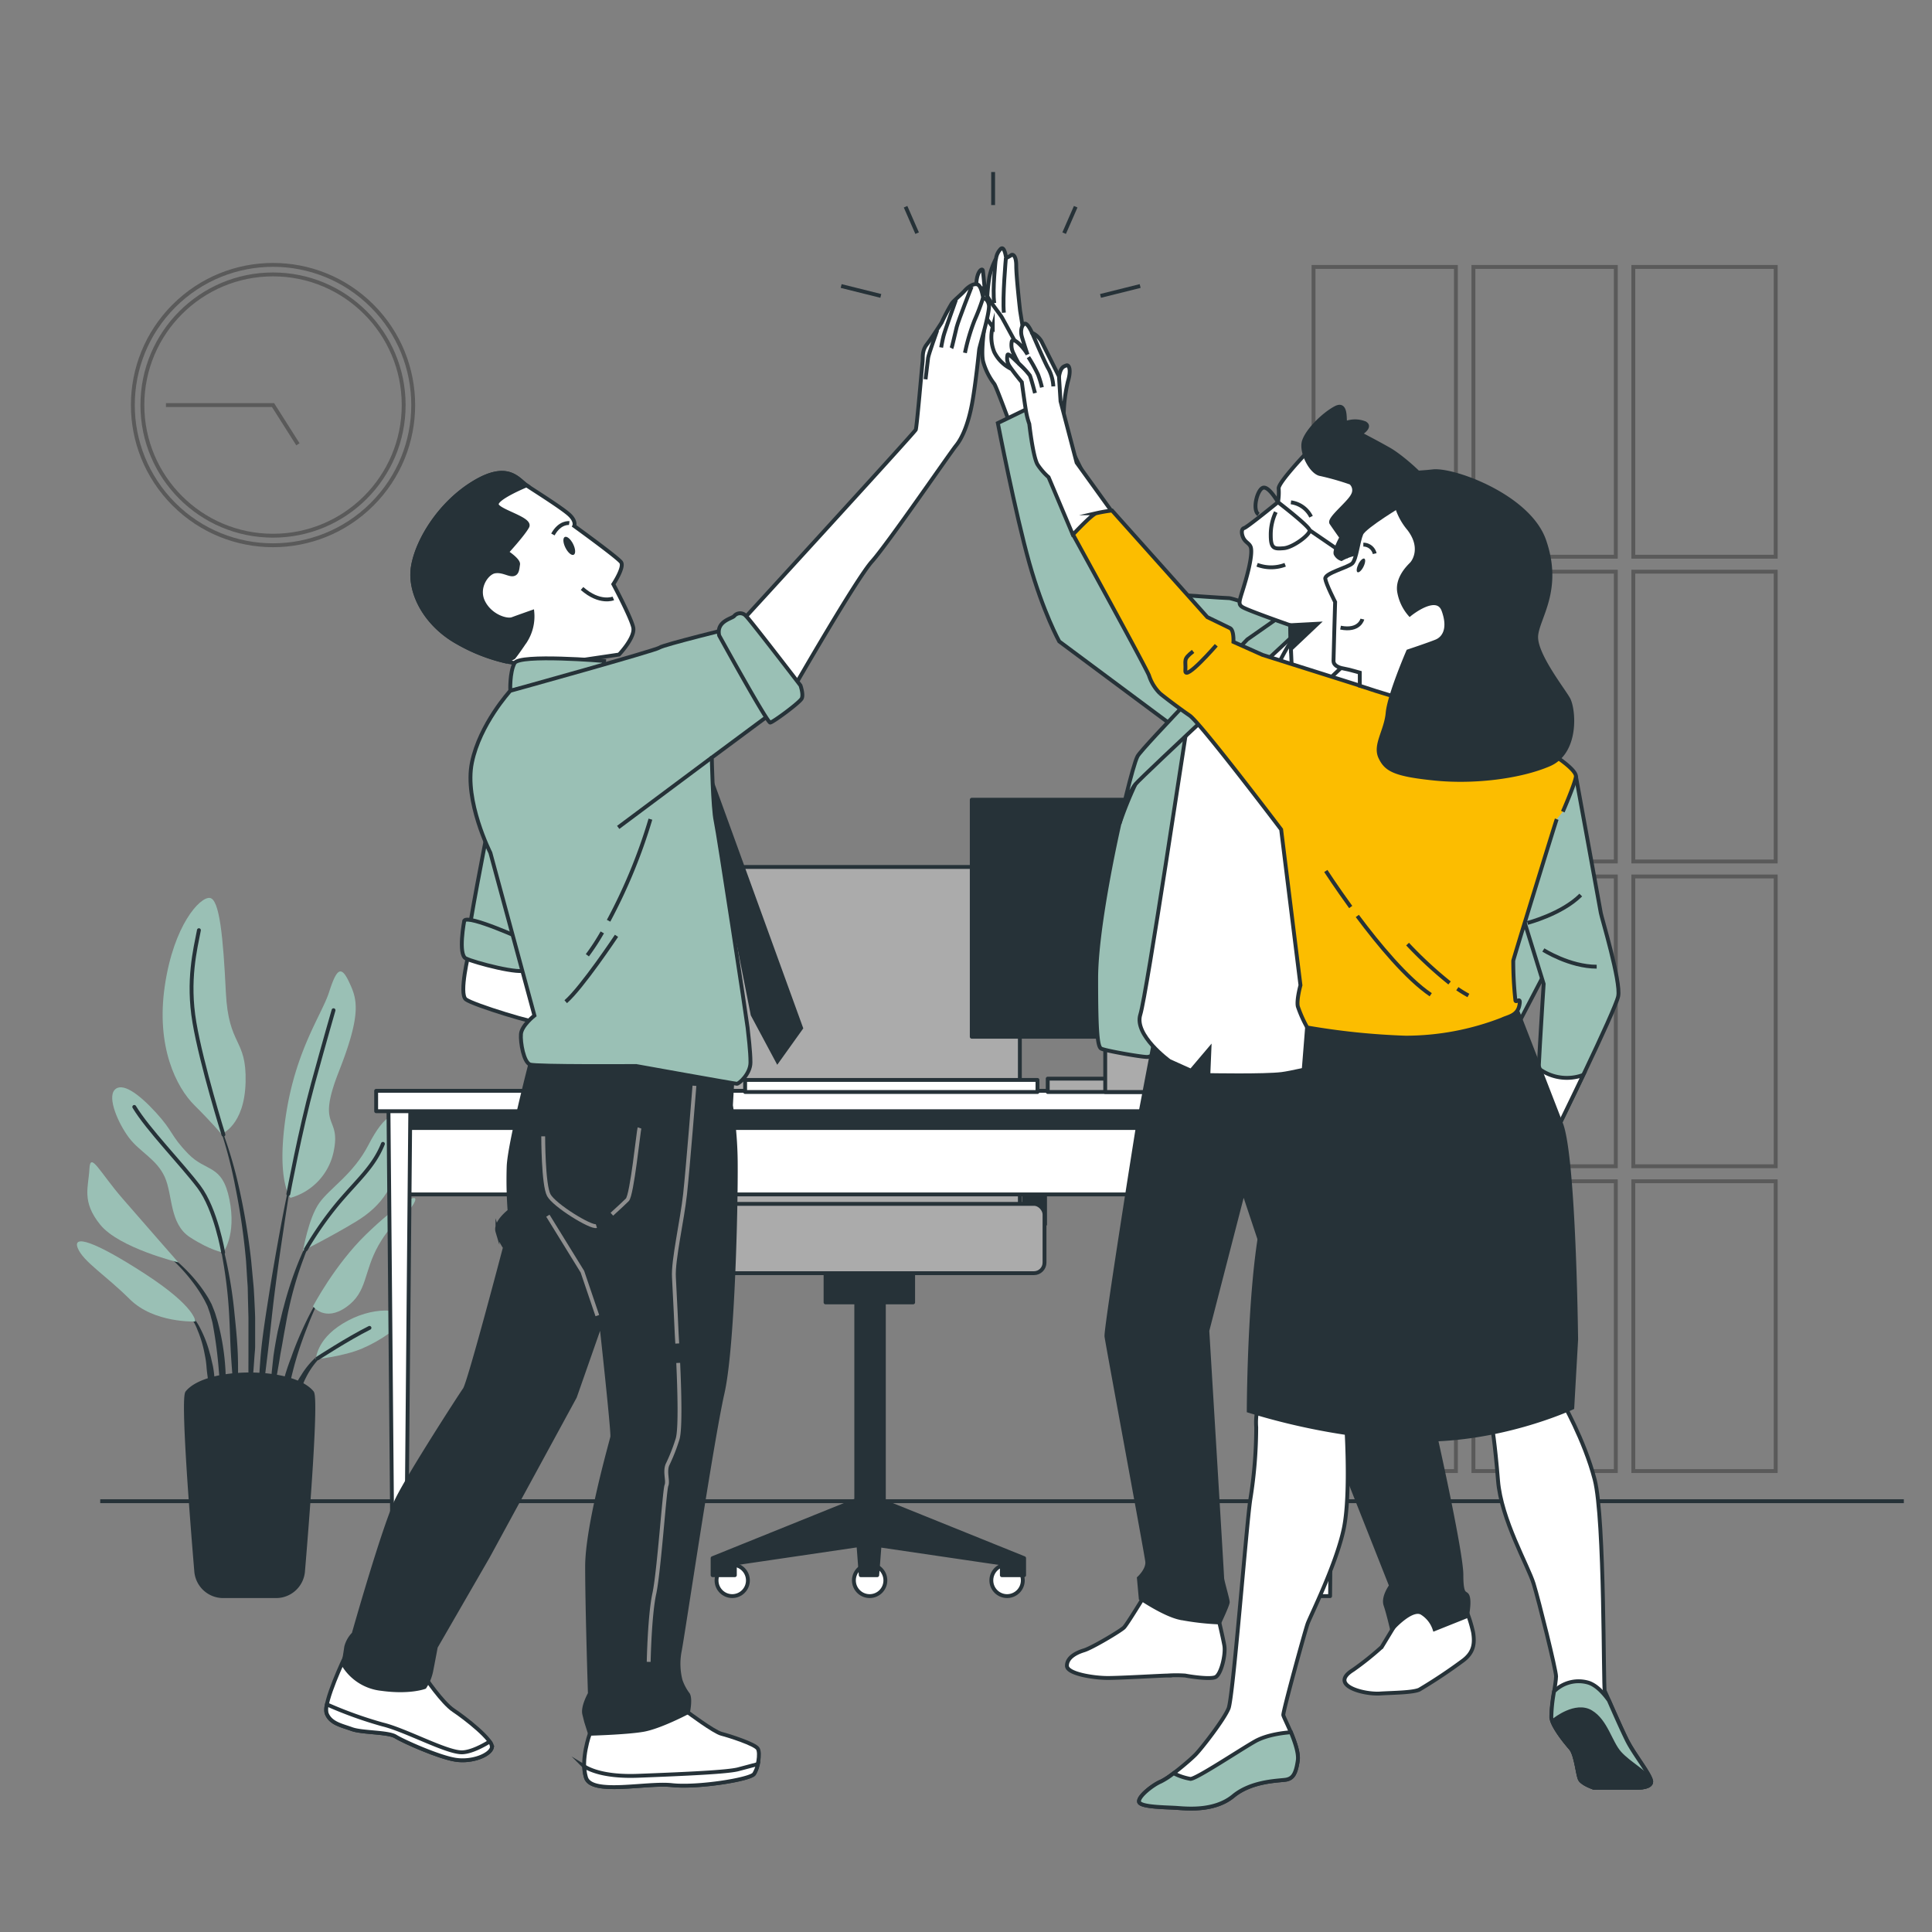 <?xml version="1.0" encoding="UTF-8" standalone="no"?>
<svg
   viewBox="0 0 500 500"
   version="1.1"
   id="svg130"
   sodipodi:docname="teamwork high five-bro.svg"
   inkscape:version="1.4 (86a8ad7, 2024-10-11)"
   inkscape:export-filename="teamwork high five-bro.png"
   inkscape:export-xdpi="96"
   inkscape:export-ydpi="96"
   xmlns:inkscape="http://www.inkscape.org/namespaces/inkscape"
   xmlns:sodipodi="http://sodipodi.sourceforge.net/DTD/sodipodi-0.dtd"
   xmlns="http://www.w3.org/2000/svg"
   xmlns:svg="http://www.w3.org/2000/svg">
  <rect x="0" y="0" width="500" height="500" fill="#808080" stroke="none"/>
  <defs
     id="defs130" />
  <sodipodi:namedview
     id="namedview130"
     pagecolor="#ffffff"
     bordercolor="#000000"
     borderopacity="0.25"
     inkscape:showpageshadow="2"
     inkscape:pageopacity="0.0"
     inkscape:pagecheckerboard="0"
     inkscape:deskcolor="#d1d1d1"
     inkscape:zoom="1.172"
     inkscape:cx="250"
     inkscape:cy="250"
     inkscape:window-width="1920"
     inkscape:window-height="1010"
     inkscape:window-x="2873"
     inkscape:window-y="-6"
     inkscape:window-maximized="1"
     inkscape:current-layer="freepik--character-2--inject-68" />
  <g
     id="freepik--Clock--inject-68">
    <g
       style="opacity:0.3"
       id="g2">
      <circle
         cx="70.66"
         cy="104.83"
         r="36.28"
         transform="translate(-53.43 80.67) rotate(-45)"
         style="fill:none;stroke:#000;stroke-miterlimit:10"
         id="circle1" />
      <circle
         cx="70.66"
         cy="104.83"
         r="33.81"
         style="fill:none;stroke:#000;stroke-miterlimit:10"
         id="circle2" />
      <polyline
         points="77.1 114.98 70.66 104.83 42.95 104.83"
         style="fill:none;stroke:#000;stroke-miterlimit:10"
         id="polyline2" />
    </g>
  </g>
  <g
     id="freepik--Window--inject-68">
    <g
       style="opacity:0.3"
       id="g13">
      <rect
         x="339.94"
         y="69.08"
         width="36.85"
         height="75"
         style="fill:none;stroke:#000;stroke-miterlimit:10"
         id="rect2" />
      <rect
         x="381.32"
         y="69.08"
         width="36.85"
         height="75"
         style="fill:none;stroke:#000;stroke-miterlimit:10"
         id="rect3" />
      <rect
         x="422.7"
         y="69.08"
         width="36.85"
         height="75"
         style="fill:none;stroke:#000;stroke-miterlimit:10"
         id="rect4" />
      <rect
         x="339.94"
         y="147.95"
         width="36.85"
         height="75"
         style="fill:none;stroke:#000;stroke-miterlimit:10"
         id="rect5" />
      <rect
         x="381.32"
         y="147.95"
         width="36.85"
         height="75"
         style="fill:none;stroke:#000;stroke-miterlimit:10"
         id="rect6" />
      <rect
         x="422.7"
         y="147.95"
         width="36.85"
         height="75"
         style="fill:none;stroke:#000;stroke-miterlimit:10"
         id="rect7" />
      <rect
         x="339.94"
         y="226.83"
         width="36.85"
         height="75"
         style="fill:none;stroke:#000;stroke-miterlimit:10"
         id="rect8" />
      <rect
         x="381.32"
         y="226.83"
         width="36.85"
         height="75"
         style="fill:none;stroke:#000;stroke-miterlimit:10"
         id="rect9" />
      <rect
         x="422.7"
         y="226.83"
         width="36.85"
         height="75"
         style="fill:none;stroke:#000;stroke-miterlimit:10"
         id="rect10" />
      <rect
         x="339.94"
         y="305.71"
         width="36.85"
         height="75"
         style="fill:none;stroke:#000;stroke-miterlimit:10"
         id="rect11" />
      <rect
         x="381.32"
         y="305.71"
         width="36.85"
         height="75"
         style="fill:none;stroke:#000;stroke-miterlimit:10"
         id="rect12" />
      <rect
         x="422.7"
         y="305.71"
         width="36.85"
         height="75"
         style="fill:none;stroke:#000;stroke-miterlimit:10"
         id="rect13" />
    </g>
  </g>
  <g
     id="freepik--Floor--inject-68">
    <line
       x1="25.94"
       y1="388.51"
       x2="492.71"
       y2="388.51"
       style="fill:none;stroke:#263238;stroke-miterlimit:10"
       id="line13" />
  </g>
  <g
     id="freepik--Plant--inject-68">
    <path
       d="M55.58,288.17h0a.08.08,0,0,1,.05-.11.1.1,0,0,1,.11.05,113.27,113.27,0,0,1,6,18.72A174.41,174.41,0,0,1,65,326.23l.46,4.9c.08.82.16,1.64.22,2.46l.14,2.46c.07,1.64.17,3.28.21,4.93l0,4.93,0,2.46c0,.82-.1,1.64-.16,2.46-.12,1.64-.22,3.28-.37,4.91-.31,3.27-.81,6.52-1.31,9.76a.09.09,0,0,1-.17,0h0c0-1.64.08-3.28.11-4.91s.19-3.26.17-4.9,0-3.26,0-4.89l0-2.44,0-2.45,0-4.88-.13-4.89-.05-2.44c0-.81-.09-1.62-.14-2.44l-.3-4.88A173.48,173.48,0,0,0,60.87,307,113,113,0,0,0,55.58,288.17Z"
       style="fill:#263238"
       id="path13" />
    <path
       d="M54.88,313.71a.09.09,0,0,1,.17,0,117.58,117.58,0,0,1,3.47,12.41,116.33,116.33,0,0,1,2.06,12.75c.43,4.27.91,8.55,1,12.85a108.82,108.82,0,0,1-.46,12.89.11.11,0,0,1-.08.08.08.08,0,0,1-.09-.08c-.5-4.28-.8-8.55-1.1-12.82s-.34-8.54-.62-12.81a115.77,115.77,0,0,0-1.52-12.7A117.18,117.18,0,0,0,54.88,313.71Z"
       style="fill:#263238"
       id="path14" />
    <path
       d="M40.72,322.7a.1.1,0,0,1,.12,0,43.33,43.33,0,0,1,9.47,8.26,37.74,37.74,0,0,1,3.7,5.15l.76,1.43.6,1.5a15.82,15.82,0,0,1,.52,1.51c.15.51.32,1,.46,1.53a61,61,0,0,1,2,12.49,72.44,72.44,0,0,1-.47,12.58.08.08,0,0,1-.08.07.09.09,0,0,1-.1-.08l-1.07-12.45A111.39,111.39,0,0,0,55,342.38c-.11-.5-.26-1-.39-1.49a13,13,0,0,0-.43-1.47L53.68,338,53,336.63a37.59,37.59,0,0,0-3.39-5.16,43.15,43.15,0,0,0-8.89-8.65h0A.11.11,0,0,1,40.72,322.7Z"
       style="fill:#263238"
       id="path15" />
    <path
       d="M47.57,338.7a13.89,13.89,0,0,1,4.31,5.18,30.56,30.56,0,0,1,2.41,6.34,15.77,15.77,0,0,1,.42,1.64l.39,1.66a27.3,27.3,0,0,1,.42,3.36c0,1.13,0,2.26,0,3.39a29.42,29.42,0,0,1-.44,3.36.1.1,0,0,1-.07.07.08.08,0,0,1-.1-.07,29.93,29.93,0,0,1-.6-3.31c-.17-1.1-.34-2.19-.48-3.28s-.3-2.16-.38-3.26-.24-2.18-.47-3.25a29.63,29.63,0,0,0-1.85-6.28,13.9,13.9,0,0,0-3.61-5.4h0a.08.08,0,0,1,0-.11A.08.08,0,0,1,47.57,338.7Z"
       style="fill:#263238"
       id="path16" />
    <path
       d="M67.43,351.18c.47-5.53,1.38-11,2.24-16.48s1.82-10.92,2.82-16.37,2.12-10.87,3.3-16.27a.08.08,0,1,1,.16,0q-1.41,8.18-2.61,16.39c-.83,5.46-1.61,10.94-2.3,16.42s-1.2,11-1.89,16.46l-2,16.46a.08.08,0,0,1-.08.07.08.08,0,0,1-.09-.08c-.07-1.39-.07-2.77-.1-4.16s0-2.78.08-4.17C67,356.71,67.23,353.94,67.43,351.18Z"
       style="fill:#263238"
       id="path17" />
    <path
       d="M70.75,351.1c.3-2.19.7-4.37,1.12-6.54l.77-3.23c.26-1.07.5-2.15.81-3.22a92.83,92.83,0,0,1,4.23-12.57l.66-1.52.74-1.49c.47-1,1-2,1.57-2.92a24.83,24.83,0,0,1,4-5.29.08.08,0,0,1,.12.12h0a24.6,24.6,0,0,0-3.65,5.41c-.48,1-1,1.95-1.4,3l-.65,1.5-.57,1.54a91.44,91.44,0,0,0-3.69,12.57c-.5,2.13-.83,4.3-1.25,6.44L73,348.12c-.19,1.08-.42,2.15-.57,3.23-.35,2.17-.75,4.32-1.12,6.48s-.73,4.34-1.19,6.51a.1.1,0,0,1-.09.07.09.09,0,0,1-.08-.09q0-3.31.15-6.63C70.26,355.49,70.52,353.3,70.75,351.1Z"
       style="fill:#263238"
       id="path18" />
    <path
       d="M75.33,351.38c1-2.9,2.2-5.74,3.5-8.53a75,75,0,0,1,4.4-8.07.09.09,0,0,1,.15.09,75,75,0,0,0-3.76,8.33c-1.12,2.82-2.14,5.69-3,8.61s-1.49,5.88-2.26,8.8-1.47,5.88-2.37,8.84a.1.1,0,0,1-.09.06.08.08,0,0,1-.08-.08,43,43,0,0,1,.86-9.2A56.92,56.92,0,0,1,75.33,351.38Z"
       style="fill:#263238"
       id="path19" />
    <path
       d="M75.52,361a19.43,19.43,0,0,1,2.43-5.1,20.91,20.91,0,0,1,3.54-4.4,16.6,16.6,0,0,1,2.25-1.7,9.25,9.25,0,0,1,2.56-1.16.09.09,0,0,1,.1.05.08.08,0,0,1,0,.11h0a12.51,12.51,0,0,0-4.24,3.29,20.17,20.17,0,0,0-3,4.47c-.84,1.59-1.27,3.35-2,5-.32.84-.64,1.69-1,2.52A22.77,22.77,0,0,1,75,366.67h0a.08.08,0,0,1-.07.05.09.09,0,0,1-.09-.09,20.45,20.45,0,0,1,.1-2.82C75.1,362.88,75.29,362,75.52,361Z"
       style="fill:#263238"
       id="path20" />
    <path
       d="M75.17,310a15.73,15.73,0,0,0,11.15-11.85c2.09-9.75-4.64-5.57,1.4-20.9S92.36,258.4,90.27,254s-3.25-3-5.11,2.78S76.57,271.64,74,288.6,75.17,310,75.17,310Z"
       style="fill:#9AC0B5"
       id="path21" />
    <path
       d="M57.29,293.48s6-2.09,6.27-13.48-4.42-9.06-5.11-23.23-1.63-24.15-4.18-24.39-9.3,7-11.62,22.77,3,26.25,7.67,30.89S57.29,293.48,57.29,293.48Z"
       style="fill:#9AC0B5"
       id="path22" />
    <path
       d="M78.43,323.68s1.39-8.37,4.18-12.32,8.82-7.43,12.77-15.1,8.37-11.38,8.13-.46S98.4,312.29,92.36,316,78.43,323.68,78.43,323.68Z"
       style="fill:#9AC0B5"
       id="path23" />
    <path
       d="M81,338.08s5.58-10.69,13.71-18.59,14.63-11.84,12.31-7.89-5.11,3.71-9.06,10.68-2.79,12.08-8.36,16S81,338.08,81,338.08Z"
       style="fill:#9AC0B5"
       id="path24" />
    <path
       d="M81.68,351.78c.23-.69.46-5.8,8.36-10s15.33-2.56,14.4-.47-5.8,5.58-10.68,7.67S81.68,351.78,81.68,351.78Z"
       style="fill:#9AC0B5"
       id="path25" />
    <path
       d="M57.75,324.14s3.49-4.41,1.63-13.7-6-7-10.69-11.85S45,293,40.33,287.9s-8.83-7.9-10.69-5.81.93,8.6,3.72,12.32,7.2,5.57,9.29,10.22,1.16,12.08,6.51,15.56S57.75,324.14,57.75,324.14Z"
       style="fill:#9AC0B5"
       id="path26" />
    <path
       d="M46.14,326.7s-8.37-9.53-14.41-16.5-8.36-12.31-8.59-7.66-2.09,8.36,2.79,14.4S46.14,326.7,46.14,326.7Z"
       style="fill:#9AC0B5"
       id="path27" />
    <path
       d="M50.55,342s.23-3.72-13-12.31S18.72,319.49,20.12,323s7.2,7,13.47,13.24S50.55,342,50.55,342Z"
       style="fill:#9AC0B5"
       id="path28" />
    <path
       d="M74.62,309s3.11-16.66,6.36-28.51,5.34-19.05,5.34-19.05"
       style="fill:none;stroke:#263238;stroke-linecap:round;stroke-linejoin:round"
       id="path29" />
    <path
       d="M57.82,293.65s-5.64-18.06-7.5-29,.23-19.05,1.16-23.92"
       style="fill:none;stroke:#263238;stroke-linecap:round;stroke-linejoin:round"
       id="path30" />
    <path
       d="M79.16,323.33a87.59,87.59,0,0,1,8.56-12.2c5.11-6,9.06-9.29,11.38-15.1"
       style="fill:none;stroke:#263238;stroke-linecap:round;stroke-linejoin:round"
       id="path31" />
    <path
       d="M57.75,324.14s-1.86-11.15-6.27-17-13.24-14.86-16.73-20.67"
       style="fill:none;stroke:#263238;stroke-linecap:round;stroke-linejoin:round"
       id="path32" />
    <path
       d="M82.22,351.53s7.82-5.09,13.4-7.88"
       style="fill:none;stroke:#263238;stroke-linecap:round;stroke-linejoin:round"
       id="path33" />
    <path
       d="M57.73,413.08a7,7,0,0,1-6.94-6.38c-1.16-13.8-3.58-44.8-2.33-46.32,5.12-6.24,27.17-6.24,32.29,0,1.25,1.52-1.17,32.52-2.33,46.32a7,7,0,0,1-7,6.38Z"
       style="fill:#263238;stroke:#263238;stroke-linecap:round;stroke-linejoin:round"
       id="path34" />
  </g>
  <g
     id="freepik--Chair--inject-68">
    <rect
       x="181.37"
       y="295.19"
       width="5.42"
       height="21.68"
       style="fill:#263238;stroke:#263238;stroke-linecap:round;stroke-linejoin:round"
       id="rect34" />
    <rect
       x="265.04"
       y="295.19"
       width="5.42"
       height="21.68"
       style="fill:#263238;stroke:#263238;stroke-linecap:round;stroke-linejoin:round"
       id="rect35" />
    <path
       d="M193.23,224.37h63.5a7.21,7.21,0,0,1,7.21,7.21v94.62a0,0,0,0,1,0,0H186a0,0,0,0,1,0,0V231.58A7.21,7.21,0,0,1,193.23,224.37Z"
       style="fill:#ababab;stroke:#263238;stroke-linecap:round;stroke-linejoin:round"
       id="path35" />
    <circle
       cx="189.5"
       cy="409.01"
       r="4.06"
       style="fill:#fff;stroke:#263238;stroke-linecap:round;stroke-linejoin:round"
       id="circle35" />
    <path
       d="M229.13,409a4.07,4.07,0,1,0-4.06,4.07A4.06,4.06,0,0,0,229.13,409Z"
       style="fill:#fff;stroke:#263238;stroke-linecap:round;stroke-linejoin:round"
       id="path36" />
    <path
       d="M264.7,409a4.07,4.07,0,1,0-4.07,4.07A4.07,4.07,0,0,0,264.7,409Z"
       style="fill:#fff;stroke:#263238;stroke-linecap:round;stroke-linejoin:round"
       id="path37" />
    <polygon
       points="228.74 388.6 228.74 321.62 221.6 321.62 221.6 388.17 221.34 388.35 184.42 403.25 184.42 407.66 190.18 407.66 190.18 404.61 222.17 399.9 222.76 407.66 227.03 407.66 227.62 399.95 259.28 404.61 259.28 407.66 265.04 407.66 265.04 403.25 228.74 388.6"
       style="fill:#263238;stroke:#263238;stroke-linecap:round;stroke-linejoin:round"
       id="polygon37" />
    <rect
       x="213.65"
       y="329.03"
       width="22.67"
       height="8.03"
       style="fill:#263238;stroke:#263238;stroke-linecap:round;stroke-linejoin:round"
       id="rect37" />
    <rect
       x="179.65"
       y="311.56"
       width="90.67"
       height="17.94"
       rx="2.74"
       style="fill:#ababab;stroke:#263238;stroke-linecap:round;stroke-linejoin:round"
       id="rect38" />
    <rect
       x="174.93"
       y="282.65"
       width="11.18"
       height="16.6"
       rx="2.27"
       style="fill:#ababab;stroke:#263238;stroke-linecap:round;stroke-linejoin:round"
       id="rect39" />
    <rect
       x="263.51"
       y="282.65"
       width="11.18"
       height="16.6"
       rx="2.27"
       style="fill:#ababab;stroke:#263238;stroke-linecap:round;stroke-linejoin:round"
       id="rect40" />
  </g>
  <g
     id="freepik--Table--inject-68">
    <rect
       x="102.86"
       y="285.7"
       width="240.5"
       height="23.4"
       transform="translate(446.21 594.81) rotate(180)"
       style="fill:#fff;stroke:#263238;stroke-linecap:round;stroke-linejoin:round"
       id="rect41" />
    <rect
       x="102.86"
       y="285.7"
       width="240.5"
       height="6.22"
       transform="translate(446.21 577.63) rotate(180)"
       style="fill:#263238;stroke:#263238;stroke-linecap:round;stroke-linejoin:round"
       id="rect42" />
    <polygon
       points="340.82 413.08 344.23 413.08 345.36 285.37 339.68 285.37 340.82 413.08"
       style="fill:#fff;stroke:#263238;stroke-linecap:round;stroke-linejoin:round"
       id="polygon42" />
    <polygon
       points="101.65 413.08 105.06 413.08 106.2 285.37 100.52 285.37 101.65 413.08"
       style="fill:#fff;stroke:#263238;stroke-linecap:round;stroke-linejoin:round"
       id="polygon43" />
    <rect
       x="97.35"
       y="282.29"
       width="251.46"
       height="5.28"
       transform="translate(446.16 569.87) rotate(180)"
       style="fill:#fff;stroke:#263238;stroke-linecap:round;stroke-linejoin:round"
       id="rect43" />
    <rect
       x="192.84"
       y="279.49"
       width="75.66"
       height="3.12"
       transform="translate(461.34 562.1) rotate(180)"
       style="fill:#fff;stroke:#263238;stroke-linecap:round;stroke-linejoin:round"
       id="rect44" />
    <rect
       x="251.5"
       y="206.98"
       width="91.03"
       height="61.34"
       transform="translate(594.02 475.29) rotate(180)"
       style="fill:#263238;stroke:#263238;stroke-linecap:round;stroke-linejoin:round"
       id="rect45" />
    <rect
       x="271.15"
       y="279.16"
       width="36.84"
       height="3.46"
       transform="translate(579.14 561.77) rotate(180)"
       style="fill:#ababab;stroke:#263238;stroke-linecap:round;stroke-linejoin:round"
       id="rect46" />
    <rect
       x="286.03"
       y="242.9"
       width="21.96"
       height="39.71"
       transform="translate(594.02 525.51) rotate(180)"
       style="fill:#ababab;stroke:#263238;stroke-linecap:round;stroke-linejoin:round"
       id="rect47" />
  </g>
  <g
     id="freepik--Lines--inject-68">
    <line
       x1="217.69"
       y1="74.02"
       x2="227.95"
       y2="76.58"
       style="fill:none;stroke:#263238;stroke-miterlimit:10"
       id="line47" />
    <line
       x1="234.36"
       y1="53.5"
       x2="237.35"
       y2="60.34"
       style="fill:none;stroke:#263238;stroke-miterlimit:10"
       id="line48" />
    <line
       x1="295.07"
       y1="74.02"
       x2="284.81"
       y2="76.58"
       style="fill:none;stroke:#263238;stroke-miterlimit:10"
       id="line49" />
    <line
       x1="278.39"
       y1="53.5"
       x2="275.4"
       y2="60.34"
       style="fill:none;stroke:#263238;stroke-miterlimit:10"
       id="line50" />
    <line
       x1="257.02"
       y1="44.52"
       x2="257.02"
       y2="53.07"
       style="fill:none;stroke:#263238;stroke-miterlimit:10"
       id="line51" />
  </g>
  <g
     id="freepik--character-3--inject-68">
    <path
       d="M266.08,93.35,264,80.41s-1-8.76-1-11.64-1.05-3.14-1.44-2.61l-1.18.65s-.39-3.4-1.44-2.35a4.45,4.45,0,0,0-1.17,2.48,17.71,17.71,0,0,0-1.7,4.71,43.44,43.44,0,0,0-.52,4.54l-.66-.88s-.39-4.32-.52-5.23-1.57.13-1.7,3.4c-.1,2.55,1.39,9.08,2,11.83-.35,2.94-.66,6.6-.22,8.3a17.06,17.06,0,0,0,2.88,5.76c.52.78,3.66,9.28,3.66,9.28l9.41-4.18Z"
       style="fill:#fff;stroke:#263238;stroke-miterlimit:10"
       id="path51" />
    <path
       d="M262.55,88.12s-2.75-5.1-3.27-6-3.66-4.71-4.45-6.8-2.61.78-1.83,3,3.92,6.27,3.92,6.27a10.29,10.29,0,0,0,.4,6.54,9.71,9.71,0,0,0,4.31,4.31"
       style="fill:#fff;stroke:#263238;stroke-miterlimit:10"
       id="path52" />
    <path
       d="M260.32,66.81s-.91,10.2-.52,14.12"
       style="fill:none;stroke:#263238;stroke-miterlimit:10"
       id="path53" />
    <path
       d="M257.71,66.94s-.92,8.11-.39,11.51"
       style="fill:none;stroke:#263238;stroke-miterlimit:10"
       id="path54" />
    <path
       d="M335.3,160.41s-16.11-5.61-17.19-5.61-12.36-.81-12.36-.81l-13.34-7-21.5-43.65-12.67,6.15s4.52,23.35,8.14,36.2S274.13,166,274.13,166l28.78,21.41,1.44,2Z"
       style="fill:#9AC0B5;stroke:#263238;stroke-miterlimit:10"
       id="path55" />
    <path
       d="M289.69,213.26s-6,26.06-6,40,.36,17.55,1.27,18.1,11.22,2.35,12.12,2.17,3.62-1.09,3.62-1.09S314,209.82,315.39,202s3.44-24.8,3.44-24.8-15.2,13-19.36,17.56-3.8,4.71-5.61,8.14A98.93,98.93,0,0,0,289.69,213.26Z"
       style="fill:#9AC0B5;stroke:#263238;stroke-miterlimit:10"
       id="path56" />
    <path
       d="M296.59,412.33s-4.85,8-5.7,8.86-8.23,5.27-10.34,5.91-4.43,1.9-4.43,4,7,3.16,10.55,3.16,14.14-.63,15.41-.63a34.18,34.18,0,0,1,4.64,0c1,.21,6.33,1.05,7.81.42s2.74-5.91,2.32-8.23-1.69-7.6-1.69-7.6Z"
       style="fill:#fff;stroke:#263238;stroke-miterlimit:10"
       id="path57" />
    <path
       d="M361.16,420.34l-3.58,5.91a76.88,76.88,0,0,1-7.39,5.91c-6.47,4,2.75,6.41,7,6.12,3-.2,8.44-.21,10.13-1a133.39,133.39,0,0,0,11.4-7.6c2.74-2.11,2.95-4.43,2.53-7.18a35.45,35.45,0,0,0-2.32-7s-11.18-3.59-14.35-1.05A8.93,8.93,0,0,0,361.16,420.34Z"
       style="fill:#fff;stroke:#263238;stroke-miterlimit:10"
       id="path58" />
    <path
       d="M299.28,266.33l-4.79,25.16s-8.38,52.45-8.14,54.37,10.31,56.1,10.55,58.25-2.16,4.31-2.16,4.31l.48,5.27s6,4.08,10.06,5a67.68,67.68,0,0,0,10.3,1.2s2.16-4.55,2.16-5.27-1.44-5.51-1.44-6.23-3.84-64-3.84-64l9.34-36.17s12.7,38.33,13.89,41S360,410.39,360,410.39s-2.15,2.88-1.43,5,1.67,6.23,1.67,6.23,5.27-6,7.91-4.07a7.75,7.75,0,0,1,3.11,4.07l8.38-3.35s.72-3.36.24-5-1.67.48-1.67-5.75-8.25-43.46-9.93-49.21-8.62-16.52-8.62-16.52l-3.12-58V270.41Z"
       style="fill:#263238;stroke:#263238;stroke-miterlimit:10"
       id="path59" />
    <path
       d="M339.57,163.33s-6.18-2-8.69-.83S307.62,185.62,307.34,187s-10.56,70.28-12.23,75.59,7.55,12,7.55,12l5.59,2.52,4.75-5.6-.28,6.72s14.55.28,19-.28,21.81-5,21.81-5,3.64-60.4,3.92-61.52S360.55,172,360.55,172l-5.32-3.35Z"
       style="fill:#fff;stroke:#263238;stroke-miterlimit:10"
       id="path60" />
    <path
       d="M339.49,180.06l3.91,7.82s11.36-12.29,12.66-15.27,2.42-3.17,1.68-5a13.81,13.81,0,0,0-2.61-3.73s-17.32-.55-19.55.56-8.38,15.09-8.75,16l-.38.93,11.74-2.05Z"
       style="fill:#fff;stroke:#263238;stroke-miterlimit:10"
       id="path61" />
    <path
       d="M334.22,164.94s-38.37,35.65-40.36,38-4.17,10.32-4.17,10.32,3.44-15.2,4.71-17.55,28.41-30.23,28.41-30.23l7.24-5.07,7.42,1.81Z"
       style="fill:#9AC0B5;stroke:#263238;stroke-miterlimit:10"
       id="path62" />
    <path
       d="M338.37,116.93s-7.63,8-7.45,9.49a14.3,14.3,0,0,1-.18,3.54s-8,6.52-8.76,6.71-.74,1.49-.18,2.6,1.49,1.31,1.86,2.24.19,3.54-1.3,8.75-2.24,6-.75,6.89,12.29,4.66,12.29,4.66.37,15.64,1.12,17.87,4.47.38,4.47.38l15.64-14.9v-2.61l12.29-14.71s3.35-12.11-.37-17.88-23.28-14-23.84-14.15A5.29,5.29,0,0,0,338.37,116.93Z"
       style="fill:#fff;stroke:#263238;stroke-miterlimit:10"
       id="path63" />
    <path
       d="M352,112.27s3.16-1.86,1.11-2.79a6.83,6.83,0,0,0-4.84,0c-.56.18.56-5.59-2.61-3.91s-7.26,5.77-8.19,8.56,1.86,8.2,4.28,8.57a68.07,68.07,0,0,1,7.82,2.23,2.54,2.54,0,0,1,.56,3.17c-.93,2.05-6.33,6.14-5.58,7.26s2.6,3.73,2.6,3.73-1.86,3.35-1.49,4.28a2.66,2.66,0,0,0,1.49,1.3s3.36-2,6.15-1.3,1.68,5.4.56,7.45-2.61,4.47-2.61,4.47,3.17,7.26,3.91,7.26,9.87-9.12,13.78-13.22,5.59-11.17,4.66-17.13-10.8-14-14-15.83S352,112.27,352,112.27Z"
       style="fill:#263238;stroke:#263238;stroke-miterlimit:10"
       id="path64" />
    <path
       d="M325.71,133.13c-1.68-1.12-.37-6.33,1.12-6.89s3.91,3.72,3.91,3.72,8,6.15,8.19,7.26-4.28,4.47-6.7,4.66-3.36.19-3.36-3.35a13.59,13.59,0,0,1,1.31-6"
       style="fill:none;stroke:#263238;stroke-miterlimit:10"
       id="path65" />
    <line
       x1="338.93"
       y1="137.22"
       x2="348.99"
       y2="144.11"
       style="fill:none;stroke:#263238;stroke-miterlimit:10"
       id="line65" />
    <path
       d="M334.09,130a6.79,6.79,0,0,1,5.21,3.73"
       style="fill:none;stroke:#263238;stroke-miterlimit:10"
       id="path66" />
    <path
       d="M325.34,146.16a10.25,10.25,0,0,0,7.26,0"
       style="fill:none;stroke:#263238;stroke-miterlimit:10"
       id="path67" />
    <path
       d="M351.22,155.29s-3.91.93-5.77,0"
       style="fill:none;stroke:#263238;stroke-miterlimit:10"
       id="path68" />
    <polygon
       points="333.9 161.81 340.98 161.43 334.09 167.95 333.9 161.81"
       style="fill:#263238;stroke:#263238;stroke-miterlimit:10"
       id="polygon68" />
    <path
       d="M357.74,167.58S354,174,350.34,186.9s-7.5,51.89-7.5,56.12,9.8,55,10.57,56.88S359,302,359,302s14.22-9.6,15-12.29-9-47.86-9-47.86,17.88-58.42,16.72-59.19S357.74,167.58,357.74,167.58Z"
       style="fill:#9AC0B5;stroke:#263238;stroke-miterlimit:10"
       id="path69" />
    <path
       d="M364.37,174s-11.92,47.66-14.8,55.92A47.82,47.82,0,0,1,342.84,243"
       style="fill:none;stroke:#263238;stroke-miterlimit:10"
       id="path70" />
    <path
       d="M360.39,293.78s-1.8,2.77-2.76,3.87-3.6,2.36-2.36,3.18,4.57-.69,5.4-1.93Z"
       style="fill:#fff;stroke:#263238;stroke-miterlimit:10"
       id="path71" />
    <path
       d="M367.93,283.05s-7.26,7-7.68,7.69-.83,6.5-.83,8.16a2.85,2.85,0,0,0,1.66,2.76,9.37,9.37,0,0,0,1.66.14l1.8-.27a11.61,11.61,0,0,1,3.32.27c1.66.42,5,.42,5.81-.41a11.37,11.37,0,0,0,1.66-2.91,6.12,6.12,0,0,0,1.24-2.76c.28-1.66,1.94-10,1.94-10S366.75,281.72,367.93,283.05Z"
       style="fill:#fff;stroke:#263238;stroke-miterlimit:10"
       id="path72" />
    <line
       x1="362.74"
       y1="301.8"
       x2="363.99"
       y2="294.06"
       style="fill:none;stroke:#263238;stroke-miterlimit:10"
       id="line72" />
    <line
       x1="366.34"
       y1="301.39"
       x2="367.72"
       y2="294.75"
       style="fill:none;stroke:#263238;stroke-miterlimit:10"
       id="line73" />
    <line
       x1="370.49"
       y1="301.66"
       x2="371.73"
       y2="295.44"
       style="fill:none;stroke:#263238;stroke-miterlimit:10"
       id="line74" />
    <path
       d="M381.66,182.67s19.59,43.33,22.28,50.06.58,9.17,0,10.89-22.75,43.66-22.75,43.66l-13.26-4.23,13.66-44L371.48,220Z"
       style="fill:#9AC0B5;stroke:#263238;stroke-miterlimit:10"
       id="path74" />
  </g>
  <g
     id="freepik--character-2--inject-68">
    <path
       d="M275.29,107.09a40.67,40.67,0,0,1,1.08-8.34c.94-3.09.27-4.44-.41-4.17s-1.47.41-1.88,2.83a28.9,28.9,0,0,0-.54,5.11C273.54,104,275.29,107.09,275.29,107.09Z"
       style="fill:#fff;stroke:#263238;stroke-miterlimit:10"
       id="path75" />
    <path
       d="M260.76,91.81c.24-.42,1.77,1.22,2.83,2.2-.42-.86-.53-.91-1.21-2.39a4.73,4.73,0,0,1-.54-3.22c.36-1.4,3.24,1.71,4.07,3.33-.42-1.3-1.31-4-1.51-4.81-.27-1.08-.13-2.56.67-3.09s2,2.28,2,2.28a5.75,5.75,0,0,1,2.42,2.15l4.57,9.15.41,6.45,4.16,15.87,9.69,13.45-10.68,5.18-6.27-14.86a16.12,16.12,0,0,1-2.82-3.23c-.88-1.37-1.69-6.45-2.17-10.56a18.83,18.83,0,0,1-.82-3.15c-.4-2.28-1.11-7.65-1.11-7.65s-2.05-2.45-3.15-4.1A3.64,3.64,0,0,1,260.76,91.81Z"
       style="fill:#fff;stroke:#263238;stroke-miterlimit:10"
       id="path76" />
    <path
       d="M266.15,92.43a39.91,39.91,0,0,1,2.5,4.51,26.49,26.49,0,0,1,1,3.31"
       style="fill:none;stroke:#263238;stroke-miterlimit:10"
       id="path77" />
    <path
       d="M267.09,86.11s3.5,8.2,4.3,9.41A11,11,0,0,1,272.6,100"
       style="fill:none;stroke:#263238;stroke-miterlimit:10"
       id="path78" />
    <path
       d="M263.59,94a23.89,23.89,0,0,1,2.93,3.16c.32.71,1.34,4.58,1.34,4.58"
       style="fill:none;stroke:#263238;stroke-miterlimit:10"
       id="path79" />
    <path
       d="M348.31,367.33s1.37,18.92-.51,28.12-8.69,22.84-9.37,24.71S332,443,332.12,443.85s4.26,8.18,3.75,11.75-1.36,4.61-2.89,4.95-8.87.17-13.81,4.26-12.27,3.23-14.82,3.06-9.2-.17-9.55-1.53,3.58-4.43,5.63-5.28,7.5-5.46,9-7,7.33-9,8.52-11.93,4.6-47.2,5.62-54a118.26,118.26,0,0,0,1.54-18.74,16.67,16.67,0,0,1,.85-6.65Z"
       style="fill:#fff;stroke:#263238;stroke-miterlimit:10"
       id="path80" />
    <path
       d="M300.43,461.06a19.13,19.13,0,0,0,3.3-2.15,15.31,15.31,0,0,0,4.37,1.47c1.53,0,12.78-7.5,16.7-9.72,3.17-1.79,7.69-2.24,9.29-2.35,1,2.47,2.05,5.4,1.78,7.29-.51,3.58-1.36,4.61-2.89,4.95s-8.87.17-13.81,4.26-12.27,3.23-14.82,3.06-9.2-.17-9.55-1.53S298.38,461.91,300.43,461.06Z"
       style="fill:#9AC0B5;stroke:#263238;stroke-miterlimit:10"
       id="path81" />
    <path
       d="M404.09,362.31s6,10.41,8.62,20.63,2.2,53.89,2.6,54.69,4,9.22,5.81,12.82,6.21,9,6.21,10.62-3.2,1.6-3.81,1.6h-11s-3-1-3.61-2.2-1-6.41-2.4-8-4.81-5.81-5-8,1.2-9,1.2-10.62-4.41-19.43-5.81-24-8.41-16.63-9.21-26.65-1.61-14.42-1.61-14.42Z"
       style="fill:#fff;stroke:#263238;stroke-miterlimit:10"
       id="path82" />
    <path
       d="M411,435.45c2.27.66,4.26,3.06,5.38,4.64,1.31,3,3.45,7.84,4.71,10.36,1.8,3.61,6.21,9,6.21,10.62s-3.2,1.6-3.81,1.6h-11s-3-1-3.61-2.2-1-6.41-2.4-8-4.81-5.81-5-8a40.4,40.4,0,0,1,.71-6.74A9,9,0,0,1,411,435.45Z"
       style="fill:#9AC0B5;stroke:#263238;stroke-miterlimit:10"
       id="path83" />
    <path
       d="M423.52,462.67h-11s-3-1-3.61-2.2-1-6.41-2.4-8c-1.18-1.35-3.78-4.55-4.69-6.84l.54-.57s5.39-4.34,9.34-2,5,7.89,7.49,10.65,6.7,4.81,8.15,7.34C427.33,462.67,424.13,462.67,423.52,462.67Z"
       style="fill:#263238;stroke:#263238;stroke-miterlimit:10"
       id="path84" />
    <path
       d="M407.86,201s6.25,34.16,6.43,35.28,5.25,17.8,4.5,21.54-16.3,35.4-16.3,35.4-3.93-6.55-4.49-6.93,1.5-31.65,1.5-31.65l-6.19-20s0-20.43,2.63-24.35S406.8,199,407.86,201Z"
       style="fill:#9AC0B5;stroke:#263238;stroke-miterlimit:10"
       id="path85" />
    <path
       d="M395.3,238.85s8.86-2.27,13.8-7.21"
       style="fill:none;stroke:#263238;stroke-miterlimit:10"
       id="path86" />
    <path
       d="M399.42,245.85s6.8,4.33,13.8,4.33"
       style="fill:none;stroke:#263238;stroke-miterlimit:10"
       id="path87" />
    <path
       d="M409.75,278.19c-3.76,7.89-7.26,15-7.26,15s-3.93-6.55-4.49-6.93c-.21-.13-.06-4.4.2-9.75A12.15,12.15,0,0,0,409.75,278.19Z"
       style="fill:#fff;stroke:#263238;stroke-miterlimit:10"
       id="path88" />
    <path
       d="M391.85,259.5,404,290.83c3.41,8.82,3.91,55.85,3.91,55.85l-1,17.63s-19.64,9.22-42.07,8.21a172,172,0,0,1-41.67-7.41s.1-40.82,5.1-54.44,8.62-27.45,8.62-27.45l1.68-21.11Z"
       style="fill:#263238;stroke:#263238;stroke-miterlimit:10"
       id="path89" />
    <path
       d="M402.88,212c-.35.89-9,29.12-9,29.12s-2.06,6.75-2.25,7.5a93.55,93.55,0,0,0,.56,10.3c.19.75,1.56-1.25,1,1.37s-3,2.81-4.49,3.56a69,69,0,0,1-24.91,4.69,184.46,184.46,0,0,1-25.48-2.63,32,32,0,0,1-2.43-5.43c-.38-1.68.68-5.5.68-5.5l-5-40.31s-20.85-27.56-23.7-29.51-6.58-4.81-7.65-5.7a11.54,11.54,0,0,1-2.84-4.62c-.72-2-19.68-36.5-19.68-36.5s4.8-5.16,6-5.51a38.62,38.62,0,0,1,4.1-.71l24.66,27.59s4.8,2.32,5.87,2.85.89,3.56.89,3.56l7.51,3.36,25.17,7.95,12,2.9s34,12.81,36.13,13.88,8,5,7.82,6.76-3.38,9.08-3.38,9.08"
       style="fill:#fcbd00;stroke:#263238;stroke-miterlimit:10;fill-opacity:1"
       id="path90" />
    <path
       d="M351.27,237.05c5.48,7.34,12.8,16.19,19,20.39"
       style="fill:none;stroke:#263238;stroke-miterlimit:10"
       id="path91" />
    <path
       d="M343.12,225.41s2.59,4,6.44,9.32"
       style="fill:none;stroke:#263238;stroke-miterlimit:10"
       id="path92" />
    <path
       d="M377.16,255.87a30.84,30.84,0,0,0,2.86,1.76"
       style="fill:none;stroke:#263238;stroke-miterlimit:10"
       id="path93" />
    <path
       d="M364.28,244.33a104.25,104.25,0,0,0,10.87,10.06"
       style="fill:none;stroke:#263238;stroke-miterlimit:10"
       id="path94" />
    <path
       d="M314.77,167s-8.18,9.43-8,6.58-.72-2.85,2-5"
       style="fill:none;stroke:#263238;stroke-miterlimit:10"
       id="path95" />
    <path
       d="M363.16,130.27s-10,5.95-10.84,7.87-1.27,6.58-2.34,7.65-7.22,2.55-7,4,2.55,6,2.55,6-.42,14.24-.42,15.3,1.27,1.7,2.55,1.91,4.25,1.07,4.25,1.07v3.4s8.28,2.76,9.13,2.76,6.38.42,6.38.42,11.26-7.43,14.87-18.06,0-18.91-4-23.8S363.16,130.27,363.16,130.27Z"
       style="fill:#fff;stroke:#263238;stroke-miterlimit:10"
       id="path96" />
    <path
       d="M364.86,159s7-5.74,8.71-1.06.21,7.22-1.91,8.07-7.23,2.55-7.23,2.55-4.88,11.26-5.31,15.94-3.4,8.29-1.91,11.47,3.61,4.47,14,5.53,22.28-.47,29.71-3.66,6.42-14.4,4.93-17-8.5-11.48-8.29-16.15,6.59-11.88,2.07-24.82c-4-11.45-23.53-18.53-28.84-17.89s-10,0-10,3.4a16.33,16.33,0,0,0,3.83,11.47c3.61,4.68,1.48,8.29.63,9.14s-3.61,3.61-3.18,7A12,12,0,0,0,364.86,159Z"
       style="fill:#263238;stroke:#263238;stroke-miterlimit:10;fill-opacity:1"
       id="path97" />
    <path
       d="M352.58,160.22s-.74,3.19-5.65,2.21"
       style="fill:none;stroke:#263238;stroke-miterlimit:10"
       id="path98" />
    <path
       d="M355.77,143.28a3,3,0,0,0-2.94-2.33"
       style="fill:none;stroke:#263238;stroke-miterlimit:10"
       id="path99" />
    <path
       d="M351.55,146c-.48,1-.58,1.91-.22,2.09s1.06-.46,1.54-1.43.58-1.91.22-2.09S352,145.05,351.55,146Z"
       style="fill:#263238"
       id="path100" />
  </g>
  <g
     id="freepik--character-1--inject-68">
    <path
       d="M148.61,136.12s.55-1.11-1.1-2.76-9-6.25-11.22-7.73-4.78-6.06-13.61-.73S108,139.8,106.87,146.6s3.31,15.08,11.58,19.68a44,44,0,0,0,14.71,5.33l.92,1.65,26.12-3.86s4.23-4.41,3.68-7-5.15-11.21-5.15-11.21,2.94-4.42,2-5.7S148.61,136.12,148.61,136.12Z"
       style="fill:#fff;stroke:#263238;stroke-miterlimit:10"
       id="path101" />
    <path
       d="M137.76,158.37s-3.68,1.29-5.15,1.84-5.7-.74-7.54-4.42.92-7.54,2.94-7.9,3.68.92,4.79.73,1.1-1.47,1.28-2.57-2.94-3.13-2.94-3.13,4.23-4.6,5.33-6.62-7.54-4-7.9-5.7,7.72-5,7.72-5c-2.21-1.47-4.78-6.06-13.61-.73S108,139.8,106.87,146.6s3.31,15.08,11.58,19.68A48.16,48.16,0,0,0,131,171.21l1.94-1.07s.92-1.1,3.13-4.42A11.84,11.84,0,0,0,137.76,158.37Z"
       style="fill:#263238;stroke:#263238;stroke-miterlimit:10"
       id="path102" />
    <path
       d="M147.32,135.38s-2.39-.37-4.23,2.94"
       style="fill:none;stroke:#263238;stroke-miterlimit:10"
       id="path103" />
    <path
       d="M158.73,154.87s-3.5,1.48-8.1-2.57"
       style="fill:none;stroke:#263238;stroke-miterlimit:10"
       id="path104" />
    <path
       d="M148.31,140.77c.64,1.27.72,2.52.17,2.8s-1.5-.54-2.14-1.81-.72-2.52-.17-2.79S147.67,139.5,148.31,140.77Z"
       style="fill:#263238"
       id="path105" />
    <path
       d="M156.34,171.06s-21.89-1.84-23.18.55-1.1,7.17-1.1,7.17l24.09-5.52Z"
       style="fill:#9AC0B5;stroke:#263238;stroke-miterlimit:10"
       id="path106" />
    <path
       d="M192,160.73s44.72-48.82,45-49.52,1.63-16.48,1.76-17.58-.22-2.8,1.1-4.49,3.83-5.65,3.83-5.65a54.83,54.83,0,0,1,2.65-5c.66-.85,2.3-2.13,3.36-3.3s2.66-2.09,3.51-1.43,1.25,3.42,1.25,3.42,1.11,0,1.46,1.72-2.4,10.64-2.51,11.56-.94,9.33-1.92,14.4-2.53,8.58-4.05,10.44-17.71,25.45-21.78,30-20.15,32.52-20.15,32.52Z"
       style="fill:#fff;stroke:#263238;stroke-miterlimit:10"
       id="path107" />
    <path
       d="M242.54,85.5s-2.24,6.24-2.34,7.1-.67,5.56-.67,5.56"
       style="fill:none;stroke:#263238;stroke-miterlimit:10"
       id="path108" />
    <path
       d="M247.4,77.58s-2.89,8.07-3.21,9.34-.62,3-.62,3"
       style="fill:none;stroke:#263238;stroke-miterlimit:10"
       id="path109" />
    <path
       d="M254.4,77.13a54.45,54.45,0,0,1-2.17,5.73,51.41,51.41,0,0,0-2.5,8.46"
       style="fill:none;stroke:#263238;stroke-miterlimit:10"
       id="path110" />
    <path
       d="M251.46,74.17s-3.39,8.62-3.87,10.47-1.14,5.07-1.36,5.47"
       style="fill:none;stroke:#263238;stroke-miterlimit:10"
       id="path111" />
    <polygon
       points="180.11 191.04 207.33 266.06 201.21 274.62 194.78 262.6 189.72 236.98 180.11 191.04"
       style="fill:#263238;stroke:#263238;stroke-miterlimit:10"
       id="polygon111" />
    <path
       d="M121.39,246.37s-2.7,10.81-.83,12.26,18.91,6.65,19.33,6,.2-7.48-.21-9.35-3.53-4.36-3.53-4.36Z"
       style="fill:#fff;stroke:#263238;stroke-miterlimit:10"
       id="path112" />
    <path
       d="M126.17,215s-5.4,27.43-5,28.47,14.33,2.7,14.33,2.7Z"
       style="fill:#9AC0B5;stroke:#263238;stroke-miterlimit:10"
       id="path113" />
    <path
       d="M120.15,238.27s-1.67,8.73.41,9.77,14.55,4.36,15.59,2.91-.42-7.69-.42-7.69S121.19,236.61,120.15,238.27Z"
       style="fill:#9AC0B5;stroke:#263238;stroke-miterlimit:10"
       id="path114" />
    <path
       d="M178,443.14s6.77,5.07,8.7,5.56,8.7,2.65,9.42,3.86,0,5.08-1,6.53-14.73,3.62-21.26,2.9-20.78,2.65-22.23-1.94,1-11.35,1-11.35S173.68,444.11,178,443.14Z"
       style="fill:#fff;stroke:#263238;stroke-miterlimit:10"
       id="path115" />
    <path
       d="M191.08,457.88c-2.66.72-13.29,1.21-25.86,1.69-8,.31-12.07-1.24-14-2.41a11.34,11.34,0,0,0,.45,2.89c1.45,4.59,15.71,1.21,22.23,1.94s20.3-1.45,21.26-2.9a8.17,8.17,0,0,0,1-2.56Z"
       style="fill:#fff;stroke:#263238;stroke-miterlimit:10"
       id="path116" />
    <path
       d="M89.36,428.64s-5.8,12.08-4.84,14.74,3.87,3.14,6.53,4.11,9.42.72,11.35,1.93,11.12,5.32,15.47,6,8.94-1.21,9.42-3.14-7-7.73-9.91-9.66-7.49-8.7-7.49-8.7Z"
       style="fill:#fff;stroke:#263238;stroke-miterlimit:10"
       id="path117" />
    <path
       d="M99,446.28A105.11,105.11,0,0,1,84.6,441.1a4.86,4.86,0,0,0-.08,2.28c1,2.66,3.87,3.14,6.53,4.11s9.42.72,11.35,1.93,11.12,5.32,15.47,6,8.94-1.21,9.42-3.14a2.19,2.19,0,0,0-.57-1.56c-2,1.23-4.77,2.63-6.92,2.77C115.93,453.77,105.06,447.73,99,446.28Z"
       style="fill:#fff;stroke:#263238;stroke-miterlimit:10"
       id="path118" />
    <path
       d="M137.21,275.51s-5.33,20.51-5.57,26.31a107,107,0,0,0,.24,11.59s-3.86,2.9-3.14,5.32a15.23,15.23,0,0,0,1.93,4.11s-9.18,35-10.39,36.72-14,21.51-17.39,28.27-11.36,35-11.36,35a7.41,7.41,0,0,0-1.93,3.39c-.24,1.69-.73,4.59-.73,4.59a13.1,13.1,0,0,0,9.91,6.28c7.25,1,11.11-.48,11.11-.48a11.87,11.87,0,0,0,1.7-4.11c.48-2.42,1.2-6.28,1.2-6.28l13.53-23.44,22.47-41.29,6.77-19.33s3.14,28.51,2.9,29.72-6.52,22.93-6.52,33.56.72,32.86.72,32.86-1.93,3.38-1.45,5.31l.48,1.94,1,3.14s9.42-.25,13.77-1,11.6-4.59,11.6-4.59.72-3.38,0-4.59a13.08,13.08,0,0,1-1.93-3.63,17.38,17.38,0,0,1-.24-7.49c.72-3.38,8.21-54.09,11.11-66.9s3.62-54.12,3.38-61.61a96.17,96.17,0,0,0-1.21-12.81l.49-8.7s-13.53-5.8-25.13-6.52-25.61,1.45-25.61,1.45Z"
       style="fill:#263238;stroke:#263238;stroke-miterlimit:10"
       id="path119" />
    <polyline
       points="141.79 314.62 150.73 329.12 154.59 340.48"
       style="fill:none;stroke:#8f8f8f;stroke-miterlimit:10"
       id="polyline119" />
    <path
       d="M158.35,314.24c1.69-1.5,3.36-3.11,4-3.73,1.21-1.2,2.9-17.87,3.15-18.6"
       style="fill:none;stroke:#8f8f8f;stroke-miterlimit:10"
       id="path120" />
    <path
       d="M140.58,294.08s0,12.57,1.45,15.23,10.87,8.45,12.32,8"
       style="fill:none;stroke:#8f8f8f;stroke-miterlimit:10"
       id="path121" />
    <path
       d="M143.24,288.53s13-2.18,21.5.72"
       style="fill:none;stroke:#263238;stroke-miterlimit:10"
       id="path122" />
    <path
       d="M175.52,352.72c.32,7.09.61,17.07-.15,19.65a47.52,47.52,0,0,1-2.66,6.76c-.72,1.94.25,4.11-.24,5.32s-1.93,22.45-3.14,28-1.45,17.64-1.45,17.64"
       style="fill:none;stroke:#8f8f8f;stroke-miterlimit:10"
       id="path123" />
    <path
       d="M179.72,281s-1.69,21.26-2.42,28-3.14,17.15-2.89,21.5.72,14.74.72,14.74.06.93.14,2.46"
       style="fill:none;stroke:#8f8f8f;stroke-miterlimit:10"
       id="path124" />
    <path
       d="M168.37,433.23v5.56a1.94,1.94,0,0,1,1.44,2.42,7.53,7.53,0,0,1-2.17,3.38"
       style="fill:none;stroke:#263238;stroke-miterlimit:10"
       id="path125" />
    <path
       d="M132.06,178.78s-7.91,8.65-9.93,18.58,4.78,23.35,4.78,23.35l11.4,42.11s-3.31,2.58-3.49,4.79.73,7.35,2.39,7.9,27.4.37,27.4.37,25.56,4.6,26.11,4.6,3.5-2.58,3.5-5.52-.55-7.17-.74-9-7.54-50.2-8.27-53.51-1-16.39-1-16.39l15.4-11.43,2.64-3.38-11.78-19s-18.87,4.62-19.79,5.35S132.06,178.78,132.06,178.78Z"
       style="fill:#9AC0B5;stroke:#263238;stroke-miterlimit:10"
       id="path126" />
    <path
       d="M186.12,164.47s12.45,22.62,13.21,22.53,7.66-5.19,8.16-6.24-.33-3.37-.33-3.37-13-16.95-14.12-18a2,2,0,0,0-3,0C189.62,160.07,185.29,160.66,186.12,164.47Z"
       style="fill:#9AC0B5;stroke:#263238;stroke-miterlimit:10"
       id="path127" />
    <line
       x1="184.21"
       y1="196.05"
       x2="159.99"
       y2="214.13"
       style="fill:none;stroke:#263238;stroke-miterlimit:10"
       id="line127" />
    <path
       d="M155.87,241.3a56.16,56.16,0,0,1-3.86,5.92"
       style="fill:none;stroke:#263238;stroke-miterlimit:10"
       id="path128" />
    <path
       d="M168.33,212a140.27,140.27,0,0,1-10.83,26.29"
       style="fill:none;stroke:#263238;stroke-miterlimit:10"
       id="path129" />
    <path
       d="M159.55,242.19s-8.94,13.42-13.14,17.05"
       style="fill:none;stroke:#263238;stroke-miterlimit:10"
       id="path130" />
  </g>
</svg>
